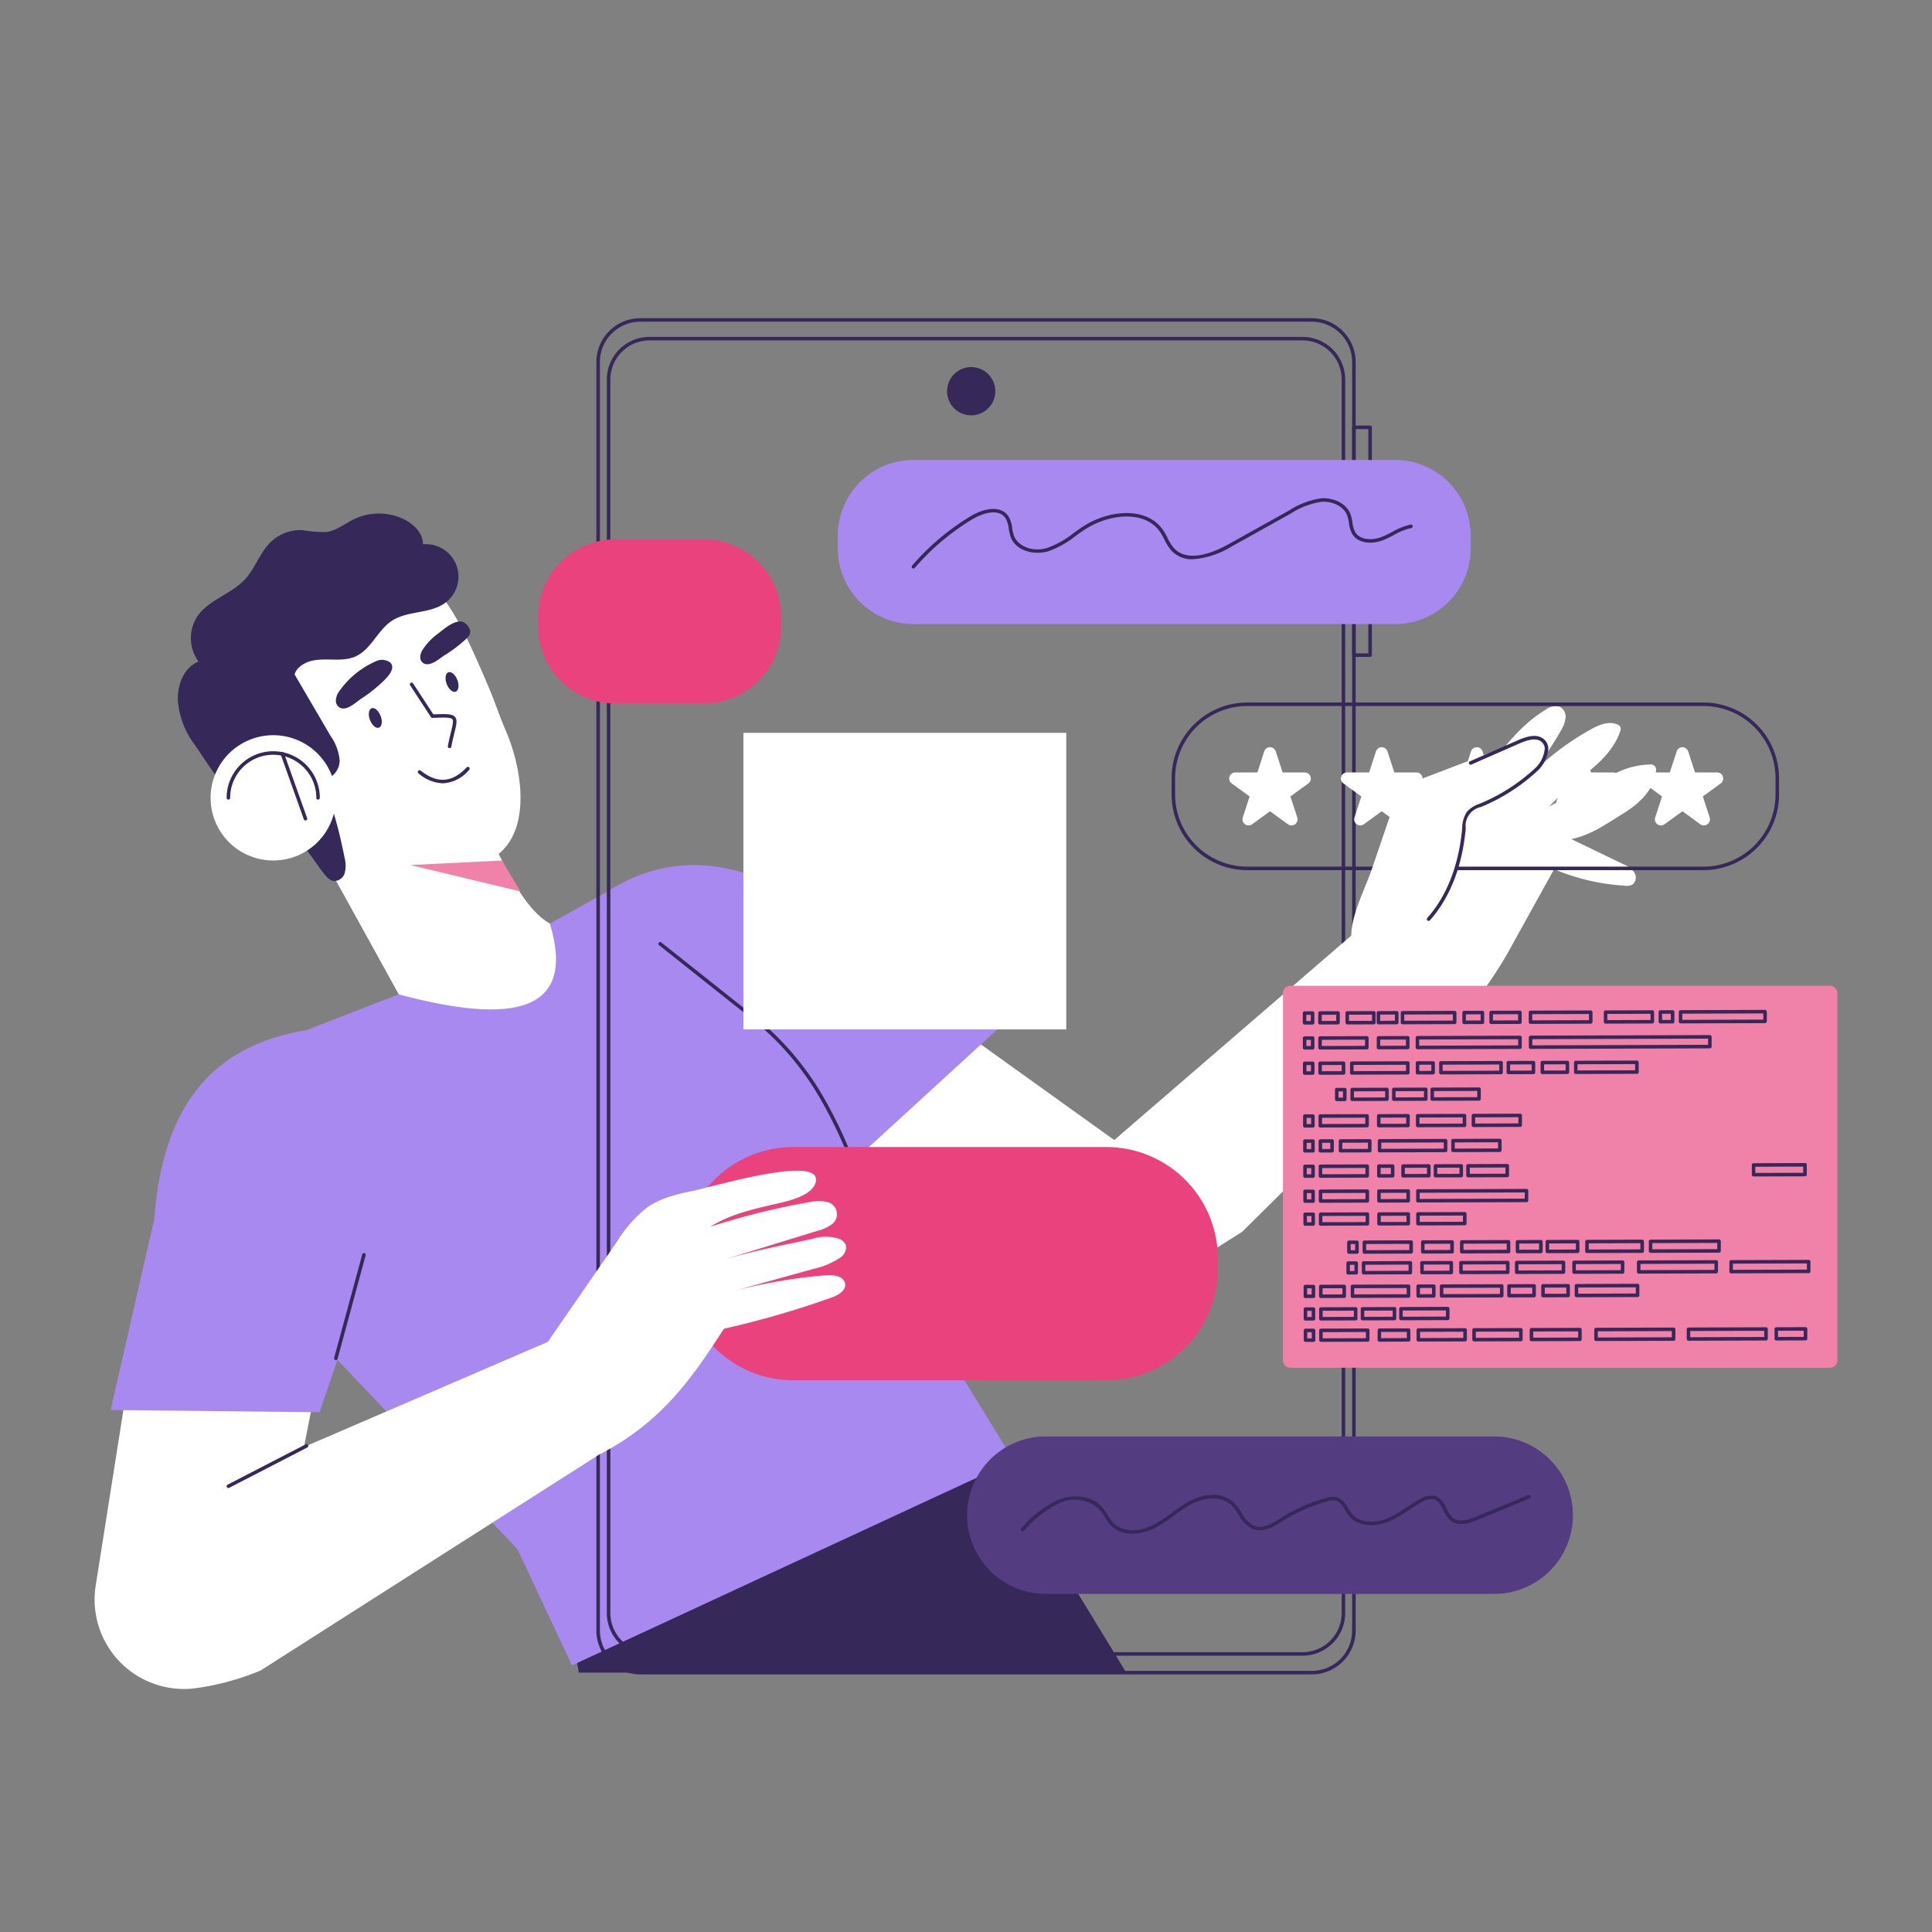 <?xml version="1.0"?>
<svg xmlns="http://www.w3.org/2000/svg" xmlns:xlink="http://www.w3.org/1999/xlink" width="305" height="305" viewBox="0 0 305 305">
  <rect x="0" y="0" width="305" height="305" fill="#808080" stroke="none"/>
  <defs>
    <clipPath id="clip-path">
      <rect id="Rectangle_7461" data-name="Rectangle 7461" width="275.123" height="216.416" fill="none"/>
    </clipPath>
    <clipPath id="clip-img-digitalisation">
      <rect width="305" height="305"/>
    </clipPath>
  </defs>
  <g id="img-digitalisation" clip-path="url(#clip-img-digitalisation)">
    <g id="Groupe_683" data-name="Groupe 683" transform="translate(14.938 50.234)">
      <g id="Groupe_682" data-name="Groupe 682" transform="translate(0 -0.004)" clip-path="url(#clip-path)">
        <path id="Trac&#xE9;_9716" data-name="Trac&#xE9; 9716" d="M925.377,860.014l.938.557,45.648,32.737-13.2,8.328a16.031,16.031,0,0,1-17.408-.192l-33.439-22.151Z" transform="translate(-790.803 -749.077)" fill="#fff"/>
        <path id="Trac&#xE9;_9717" data-name="Trac&#xE9; 9717" d="M627.959,673.421c13.49-8.655,27.643-3.1,42.148,9.985l20.816,10.461-26.85,24.6Z" transform="translate(-546.956 -582.924)" fill="#a789ef"/>
        <path id="Trac&#xE9;_9718" data-name="Trac&#xE9; 9718" d="M1541.82,167.949h-2.561a.278.278,0,0,1-.278-.278V131.713a.278.278,0,0,1,.278-.278h2.561a.278.278,0,0,1,.278.278v35.959a.278.278,0,0,1-.278.278m-2.283-.556h2.005v-35.4h-2.005Z" transform="translate(-1340.461 -114.48)" fill="#362859"/>
        <path id="Trac&#xE9;_9719" data-name="Trac&#xE9; 9719" d="M584.734,1424l1.015,5.7h86.416L651.6,1395.947Z" transform="translate(-509.306 -1215.877)" fill="#362859"/>
        <path id="Trac&#xE9;_9720" data-name="Trac&#xE9; 9720" d="M4.964,1315.543.176,1345.9a14.114,14.114,0,0,0,15.349,16.28,41.063,41.063,0,0,0,10.656-2.836l8.484-43.547Z" transform="translate(0 -1145.845)" fill="#fff"/>
        <path id="Trac&#xE9;_9721" data-name="Trac&#xE9; 9721" d="M1555.643,523.274a30.344,30.344,0,0,0,4.495-5.323,61.076,61.076,0,0,0,3.72-6.133l6.348-11.454a33.433,33.433,0,0,0,11.067,2.6,2.044,2.044,0,0,0,1.322-.178,1.446,1.446,0,0,0,.215-1.967,4.2,4.2,0,0,0-1.764-1.275l-8.126-3.927c3.151-.659,5.494-2.379,8.235-4.067,2.471-1.522,4.875-3.75,5.113-6.642a.82.82,0,0,0-.905-1.068,12.607,12.607,0,0,0-5.771,1.552q-5.168,2.366-10.164,5.087a47.406,47.406,0,0,1,5.846-5.246c2.269-1.76,4.421-3.876,5.349-6.594a.994.994,0,0,0,.051-.7.874.874,0,0,0-.485-.413c-1.368-.6-2.937.07-4.242.8a42.39,42.39,0,0,0-10.339,8.077,44.754,44.754,0,0,0,5.721-8.011,4.818,4.818,0,0,0,.683-1.92,1.77,1.77,0,0,0-.871-1.727,2.486,2.486,0,0,0-2.243.431c-3.995,2.379-6.857,6.226-9.611,9.972l-21.07,25.086Z" transform="translate(-1339.797 -413.381)" fill="#fff"/>
        <path id="Trac&#xE9;_9722" data-name="Trac&#xE9; 9722" d="M273.878,717.8l-14.561,5.646.723,47.7,32.565,34.233,8.62,18.358,69.73-32.319-21.832-35.659c-3.716-12.95-5.64-17.628-13.257-29.472l-29-24.732-9.13,5.077Z" transform="translate(-225.867 -611.06)" fill="#a789ef"/>
        <path id="Trac&#xE9;_9723" data-name="Trac&#xE9; 9723" d="M724.155,809.981a.278.278,0,0,1-.267-.2c-2.7-9.419-4.439-14.438-8.191-21.138a44.55,44.55,0,0,0-11.231-13.165L690,763.983a.278.278,0,0,1,.346-.435l14.47,11.493a45.111,45.111,0,0,1,11.37,13.328c3.78,6.748,5.525,11.793,8.241,21.256a.278.278,0,0,1-.267.355" transform="translate(-600.898 -665.002)" fill="#362859"/>
        <path id="Trac&#xE9;_9724" data-name="Trac&#xE9; 9724" d="M50.536,871.276c-13.452,2.207-22.616,10.363-24.021,29.757l-6.9,30.219,32.984.355,5.458-16.018Z" transform="translate(-17.086 -758.886)" fill="#a789ef"/>
        <path id="Trac&#xE9;_9725" data-name="Trac&#xE9; 9725" d="M180.342,338.319a19.428,19.428,0,0,1-6.518.477,64.25,64.25,0,0,1-22.6-6.541,25.275,25.275,0,0,1-10.9-10.155c-4.374-7.917-2.565-17.776,3.322-24.591a24.684,24.684,0,0,1,20.645-8.1c7.933.763,12.183,7.873,15.217,14.445q1.593,3.448,3.053,6.956c.862,2.07,1.546,4.185,2.448,6.256,2.953,6.783,4.66,18.822-4.672,21.248" transform="translate(-120.117 -251.987)" fill="#fff"/>
        <path id="Trac&#xE9;_9726" data-name="Trac&#xE9; 9726" d="M258.062,620.765l14.723,26.668c18.28,4.919,28.053,2.719,23.862-11.169-3.4-1.883-6.327-7.153-9.138-13.2Z" transform="translate(-224.773 -540.689)" fill="#fff"/>
        <path id="Trac&#xE9;_9727" data-name="Trac&#xE9; 9727" d="M727.016,214.1H620.983a6.924,6.924,0,0,1-6.916-6.916V6.912A6.924,6.924,0,0,1,620.983,0H727.016a6.924,6.924,0,0,1,6.916,6.916V207.182a6.924,6.924,0,0,1-6.916,6.916M620.983.552a6.368,6.368,0,0,0-6.36,6.36V207.182a6.368,6.368,0,0,0,6.36,6.36H727.016a6.368,6.368,0,0,0,6.36-6.36V6.912a6.368,6.368,0,0,0-6.36-6.36Z" transform="translate(-534.856 0.004)" fill="#362859"/>
        <path id="Trac&#xE9;_9728" data-name="Trac&#xE9; 9728" d="M736.689,231.086h-103.1a6.74,6.74,0,0,1-6.732-6.732V29.622a6.74,6.74,0,0,1,6.732-6.732h103.1a6.74,6.74,0,0,1,6.732,6.732V224.354a6.74,6.74,0,0,1-6.732,6.732m-103.1-207.64a6.184,6.184,0,0,0-6.177,6.177V224.354a6.184,6.184,0,0,0,6.177,6.177h103.1a6.184,6.184,0,0,0,6.177-6.177V29.622a6.184,6.184,0,0,0-6.177-6.177Z" transform="translate(-545.996 -19.937)" fill="#362859"/>
        <path id="Trac&#xE9;_9729" data-name="Trac&#xE9; 9729" d="M1050.872,63.67a3.808,3.808,0,1,1-3.808-3.808,3.808,3.808,0,0,1,3.808,3.808" transform="translate(-908.683 -52.14)" fill="#362859"/>
        <path id="Trac&#xE9;_9730" data-name="Trac&#xE9; 9730" d="M202.961,1299.733l53.312-34-6.24-18.63-46.5,20.05Z" transform="translate(-176.78 -1086.234)" fill="#fff"/>
        <path id="Trac&#xE9;_9731" data-name="Trac&#xE9; 9731" d="M1231,786.2l40.2-34.679,16.851,12.952-34.686,34.338Z" transform="translate(-1072.211 -654.577)" fill="#fff"/>
        <path id="Trac&#xE9;_9732" data-name="Trac&#xE9; 9732" d="M391.96,456.172a.278.278,0,0,1-.273-.33c.172-.9.353-1.651.5-2.251.254-1.043.422-1.731.217-1.98-.26-.316-1.361-.29-3.141-.208a.278.278,0,0,1-.245-.126l-3.3-5.048a.278.278,0,0,1,.465-.3l3.213,4.916c2.014-.091,3.012-.1,3.437.417.381.463.208,1.174-.106,2.465-.145.594-.325,1.332-.494,2.223a.278.278,0,0,1-.273.226" transform="translate(-335.922 -388.294)" fill="#362859"/>
        <path id="Trac&#xE9;_9733" data-name="Trac&#xE9; 9733" d="M399.454,551.832a6.211,6.211,0,0,1-3.838-1.573.278.278,0,0,1,.347-.434c2.6,2.081,4.972,1.923,7.24-.481a.278.278,0,1,1,.4.381,5.748,5.748,0,0,1-4.152,2.107" transform="translate(-344.493 -478.405)" fill="#362859"/>
        <path id="Trac&#xE9;_9734" data-name="Trac&#xE9; 9734" d="M337.431,478.378c.322.845.208,1.674-.256,1.851s-1.1-.365-1.424-1.21-.208-1.674.256-1.851,1.1.365,1.424,1.21" transform="translate(-292.281 -415.586)" fill="#362859"/>
        <path id="Trac&#xE9;_9735" data-name="Trac&#xE9; 9735" d="M431.34,434.365c.323.845.208,1.674-.256,1.851s-1.1-.365-1.424-1.21-.208-1.674.256-1.851,1.1.365,1.424,1.21" transform="translate(-374.077 -377.251)" fill="#362859"/>
        <path id="Trac&#xE9;_9736" data-name="Trac&#xE9; 9736" d="M302.806,421.534c.654-.657,1.908-1.918,1.063-2.868a2.2,2.2,0,0,0-2.243-.241,13.834,13.834,0,0,0-6.013,5.018,2.622,2.622,0,0,0-.356,1.206,1.267,1.267,0,0,0,.547,1.085c1.11.676,2.595-.8,3.441-1.369a23.222,23.222,0,0,0,3.562-2.831" transform="translate(-257.171 -364.287)" fill="#362859"/>
        <path id="Trac&#xE9;_9737" data-name="Trac&#xE9; 9737" d="M405.66,373.985c.435-.413.831-.841.678-1.461a2.051,2.051,0,0,0-1.142-1.292c-1.238-.4-2.933,1.1-3.788,1.766a9.537,9.537,0,0,0-2.585,2.705,2.266,2.266,0,0,0-.339,1.085,1.122,1.122,0,0,0,.52.976c1.055.608,2.467-.722,3.271-1.232a21.917,21.917,0,0,0,3.386-2.547" transform="translate(-347.081 -323.287)" fill="#362859"/>
        <path id="Trac&#xE9;_9738" data-name="Trac&#xE9; 9738" d="M124.947,280.9c1.384.051,2.427-1.43,2.434-2.815a7.837,7.837,0,0,0-1.414-3.85l-5.69-9.723c.165-.95,1.332-1.736,2.246-2.041,2.361-.786,5.094.2,7.365-.822,2.465-1.1,3.48-4.141,5.738-5.623,2.495-1.637,6.01-1.068,8.415-2.834a5.13,5.13,0,0,0-3.5-9.243c-.009-1.716-1.4-3.138-2.933-3.911a9.105,9.105,0,0,0-7.912-.08c-1.482.711-2.818,1.845-4.448,2.058a22.105,22.105,0,0,1-3.795-.308,6.783,6.783,0,0,0-4.947,1.875c-1.725,1.667-2.45,4.142-4.078,5.9-2.162,2.341-5.7,3.2-7.5,5.824a6.281,6.281,0,0,0,.165,7.15c-2.34,1.006-3.314,3.575-3.256,6.122a13.257,13.257,0,0,0,2.682,7.04c2.909,4.22,5.121,8.219,9.683,10.875,2.556,1.488,5.281,2.818,7.3,4.975,1.363,1.453,2.346,3.219,3.633,4.739a2.352,2.352,0,0,0,1.2.882,1.731,1.731,0,0,0,1.847-1.258,4.829,4.829,0,0,0-.033-2.422,73.93,73.93,0,0,0-3.535-12.448" transform="translate(-88.697 -208.251)" fill="#362859"/>
        <path id="Trac&#xE9;_9739" data-name="Trac&#xE9; 9739" d="M997.486,199.4H921.461a11.942,11.942,0,0,1-11.942-11.942v-2.029a11.942,11.942,0,0,1,11.942-11.942h76.025a11.942,11.942,0,0,1,11.942,11.942v2.029A11.942,11.942,0,0,1,997.486,199.4" transform="translate(-792.196 -151.106)" fill="#a789ef"/>
        <path id="Trac&#xE9;_9740" data-name="Trac&#xE9; 9740" d="M568.9,296.638H554.961a12.208,12.208,0,0,1-12.208-12.208v-1.5a12.208,12.208,0,0,1,12.208-12.208H568.9a12.208,12.208,0,0,1,12.208,12.208v1.5A12.208,12.208,0,0,1,568.9,296.638" transform="translate(-472.741 -235.803)" fill="#e9427d"/>
        <rect id="Rectangle_7460" data-name="Rectangle 7460" width="50.967" height="46.818" transform="translate(102.421 65.463)" fill="#fff"/>
        <path id="Trac&#xE9;_9741" data-name="Trac&#xE9; 9741" d="M785.572,1051.2h-49.4a17.619,17.619,0,0,1-17.619-17.619V1032a17.619,17.619,0,0,1,17.619-17.619h49.4A17.619,17.619,0,0,1,803.19,1032v1.58a17.619,17.619,0,0,1-17.619,17.619" transform="translate(-625.863 -883.529)" fill="#e9427d"/>
        <path id="Trac&#xE9;_9742" data-name="Trac&#xE9; 9742" d="M940.89,580.124a7.013,7.013,0,1,1-7.013-7.013,7.013,7.013,0,0,1,7.013,7.013" transform="translate(-807.303 -499.182)" fill="#fff"/>
        <path id="Trac&#xE9;_9743" data-name="Trac&#xE9; 9743" d="M903.187,710.371a13.633,13.633,0,0,0-27.135,0Z" transform="translate(-763.046 -608.027)" fill="#fff"/>
        <path id="Trac&#xE9;_9744" data-name="Trac&#xE9; 9744" d="M1402.011,496.814H1330a11.957,11.957,0,0,1-11.943-11.943v-2.581A11.957,11.957,0,0,1,1330,470.346h72.009a11.957,11.957,0,0,1,11.944,11.943v2.581a11.957,11.957,0,0,1-11.944,11.943M1330,470.9a11.4,11.4,0,0,0-11.388,11.388v2.581A11.4,11.4,0,0,0,1330,496.258h72.009a11.4,11.4,0,0,0,11.388-11.388v-2.581a11.4,11.4,0,0,0-11.388-11.388Z" transform="translate(-1148.037 -409.674)" fill="#362859"/>
        <path id="Trac&#xE9;_9745" data-name="Trac&#xE9; 9745" d="M1395.879,525.725l1.079,3.322h3.493a.958.958,0,0,1,.563,1.733l-2.826,2.053,1.08,3.322a.958.958,0,0,1-1.475,1.071l-2.826-2.053-2.826,2.053a.958.958,0,0,1-1.474-1.071l1.079-3.322-2.826-2.053a.958.958,0,0,1,.563-1.733h3.493l1.079-3.322a.958.958,0,0,1,1.823,0" transform="translate(-1209.412 -457.332)" fill="#fff"/>
        <path id="Trac&#xE9;_9746" data-name="Trac&#xE9; 9746" d="M1532.609,525.725l1.079,3.322h3.493a.958.958,0,0,1,.563,1.733l-2.826,2.053,1.08,3.322a.958.958,0,0,1-1.475,1.071l-2.826-2.053-2.826,2.053a.958.958,0,0,1-1.474-1.071l1.079-3.322-2.826-2.053a.958.958,0,0,1,.563-1.733h3.493l1.079-3.322a.958.958,0,0,1,1.823,0" transform="translate(-1328.505 -457.332)" fill="#fff"/>
        <path id="Trac&#xE9;_9747" data-name="Trac&#xE9; 9747" d="M1648.943,525.725l1.079,3.322h3.493a.958.958,0,0,1,.563,1.733l-2.826,2.053,1.08,3.322a.958.958,0,0,1-1.475,1.071l-2.826-2.053-2.826,2.053a.958.958,0,0,1-1.474-1.071l1.079-3.322-2.826-2.053a.958.958,0,0,1,.563-1.733h3.493l1.079-3.322a.958.958,0,0,1,1.823,0" transform="translate(-1429.833 -457.332)" fill="#fff"/>
        <path id="Trac&#xE9;_9748" data-name="Trac&#xE9; 9748" d="M1773.414,525.725l1.079,3.322h3.493a.958.958,0,0,1,.563,1.733l-2.826,2.053,1.079,3.322a.958.958,0,0,1-1.474,1.071l-2.826-2.053-2.826,2.053a.958.958,0,0,1-1.475-1.071l1.08-3.322-2.826-2.053a.958.958,0,0,1,.563-1.733h3.493l1.079-3.322a.958.958,0,0,1,1.823,0" transform="translate(-1538.247 -457.332)" fill="#fff"/>
        <path id="Trac&#xE9;_9749" data-name="Trac&#xE9; 9749" d="M1900.607,525.725l1.079,3.322h3.493a.958.958,0,0,1,.563,1.733l-2.826,2.053,1.079,3.322a.958.958,0,0,1-1.474,1.071l-2.826-2.053-2.826,2.053a.958.958,0,0,1-1.474-1.071l1.079-3.322-2.826-2.053a.958.958,0,0,1,.563-1.733h3.493l1.079-3.322a.958.958,0,0,1,1.823,0" transform="translate(-1649.033 -457.332)" fill="#fff"/>
        <path id="Trac&#xE9;_9750" data-name="Trac&#xE9; 9750" d="M161.7,520.248a9.89,9.89,0,1,1-9.89-9.89,9.89,9.89,0,0,1,9.89,9.89" transform="translate(-123.61 -444.524)" fill="#fff"/>
        <path id="Trac&#xE9;_9751" data-name="Trac&#xE9; 9751" d="M175.993,537.634a.278.278,0,0,1-.278-.278,6.8,6.8,0,1,0-13.6,0,.278.278,0,0,1-.556,0,7.356,7.356,0,1,1,14.712,0,.278.278,0,0,1-.278.278" transform="translate(-140.719 -461.633)" fill="#362859"/>
        <path id="Trac&#xE9;_9752" data-name="Trac&#xE9; 9752" d="M1544.982,523.228a3.53,3.53,0,0,1,2.74-2.777l17.1-6.539c1.081-.413,2.393-.8,3.315-.1,1.509,1.143.274,3.544-1.125,4.819a29.575,29.575,0,0,1-8.538,5.435,4.7,4.7,0,0,0-2,1.227,4.632,4.632,0,0,0-.7,2.509c-.47,5.173-2.122,10.387-5.575,14.267-2.193,2.465-12.791,9.273-12.168,1.972.281-3.286,2.216-6.925,3.275-10.036Z" transform="translate(-1339.618 -447.196)" fill="#fff"/>
        <path id="Trac&#xE9;_9753" data-name="Trac&#xE9; 9753" d="M1630.672,540.471a.278.278,0,0,1-.207-.462c3.888-4.369,5.14-10.083,5.506-14.107l.007-.077a4.74,4.74,0,0,1,.746-2.579,4.641,4.641,0,0,1,2-1.266l.11-.046a29.148,29.148,0,0,0,8.458-5.384,4.9,4.9,0,0,0,1.723-3.275,1.422,1.422,0,0,0-.578-1.118c-.792-.6-1.982-.269-3.042.136l-7.969,3.493a.278.278,0,1,1-.223-.509l7.975-3.5.013-.005c1.2-.461,2.572-.828,3.582-.063a1.98,1.98,0,0,1,.8,1.536,5.384,5.384,0,0,1-1.9,3.71,29.7,29.7,0,0,1-8.619,5.486l-.11.046a3.048,3.048,0,0,0-2.407,3.382l-.007.077c-.373,4.107-1.655,9.944-5.644,14.426a.276.276,0,0,1-.208.093" transform="translate(-1420.083 -445.321)" fill="#362859"/>
        <path id="Trac&#xE9;_9754" data-name="Trac&#xE9; 9754" d="M540.6,1073.011l12.739-18.453a20.183,20.183,0,0,1,4.851-5.465c2.179-1.494,4.841-2.068,7.427-2.61,2.731-.573,19.224-5.461,19.13-1.715-.065,2.579-4.838,3.489-6.559,3.887-3.5.809-7.054,1.629-10.134,3.559a116.315,116.315,0,0,1,15.646-3.886,6.322,6.322,0,0,1,2.6-.068,1.982,1.982,0,0,1,.774,3.682,6.573,6.573,0,0,1-2.072.91l-14.544,4.47c4.686-1.343,8.954-2.174,13.72-3.2a6.935,6.935,0,0,1,4.237,0,1.781,1.781,0,0,1,1.078,1.1,2.032,2.032,0,0,1-1.031,1.942,12.74,12.74,0,0,1-4.2,1.726l-12.053,3.343a86.412,86.412,0,0,1,14.244-2.375c1.168-.078,2.71.177,2.891,1.334.172,1.1-1.09,1.828-2.141,2.2a146.914,146.914,0,0,1-17,4.923c-5.628,8.854-10.514,15.157-19.845,19.951Z" transform="translate(-470.867 -908.778)" fill="#fff"/>
        <path id="Trac&#xE9;_9755" data-name="Trac&#xE9; 9755" d="M1000.2,231.45a.278.278,0,0,1-.21-.459,38.447,38.447,0,0,1,9.2-7.777c2.106-1.276,4.77-1.788,5.973-.055a4.542,4.542,0,0,1,.625,1.916,6.214,6.214,0,0,0,.3,1.258c.584,1.48,2.758,2.614,5.251,1.864a14.6,14.6,0,0,0,4.138-2.338c.448-.321.911-.654,1.378-.962,4.133-2.734,10.195-3.308,12.782.532a11.52,11.52,0,0,1,.672,1.19,7.1,7.1,0,0,0,1.016,1.615c1.16,1.262,3.62,2.166,8.752-.693l9.42-5.249a12.754,12.754,0,0,1,5.046-1.922c1.786-.142,3.96.678,4.657,2.519a6.571,6.571,0,0,1,.3,1.287,4.275,4.275,0,0,0,.441,1.527c.752,1.262,2.65,1.349,4.135.783a16.46,16.46,0,0,0,1.711-.811,10.478,10.478,0,0,1,2.884-1.156.278.278,0,1,1,.1.546,9.919,9.919,0,0,0-2.729,1.1,16.858,16.858,0,0,1-1.77.837c-1.7.649-3.9.508-4.81-1.017a4.746,4.746,0,0,1-.512-1.723,6.065,6.065,0,0,0-.271-1.179c-.6-1.585-2.513-2.287-4.094-2.162a12.336,12.336,0,0,0-4.819,1.853l-9.421,5.249a13.435,13.435,0,0,1-6.062,1.964,4.374,4.374,0,0,1-3.369-1.381,7.626,7.626,0,0,1-1.1-1.737,11.124,11.124,0,0,0-.638-1.133c-2.4-3.558-8.1-2.967-12.015-.379-.458.3-.917.632-1.36.95a15.009,15.009,0,0,1-4.3,2.419c-2.177.654-5.062,0-5.928-2.193a6.707,6.707,0,0,1-.33-1.371,4.075,4.075,0,0,0-.533-1.691c-1.14-1.641-3.823-.638-5.229.213a37.891,37.891,0,0,0-9.068,7.664.277.277,0,0,1-.21.1" transform="translate(-870.934 -191.931)" fill="#362859"/>
        <path id="Trac&#xE9;_9756" data-name="Trac&#xE9; 9756" d="M1150.964,1393.441h-70.788a12.428,12.428,0,0,1-12.428-12.428h0a12.428,12.428,0,0,1,12.428-12.428h70.788a12.428,12.428,0,0,1,12.428,12.428h0a12.428,12.428,0,0,1-12.428,12.428" transform="translate(-930.015 -1192.045)" fill="#533c80"/>
        <path id="Trac&#xE9;_9757" data-name="Trac&#xE9; 9757" d="M1151.122,1446.226a4.611,4.611,0,0,1-3.361-1.276,7.7,7.7,0,0,1-1.022-1.393,8.533,8.533,0,0,0-.789-1.128,5.666,5.666,0,0,0-6.386-1.02,17.551,17.551,0,0,0-5.577,4.357.278.278,0,1,1-.4-.387,17.97,17.97,0,0,1,5.766-4.485c2.127-.866,5.229-.87,7.013,1.169a9.072,9.072,0,0,1,.842,1.2,7.168,7.168,0,0,0,.945,1.3c1.129,1.137,3.481,1.674,6.192.309a21.859,21.859,0,0,0,2.97-1.928,23.611,23.611,0,0,1,2.864-1.881,8.167,8.167,0,0,1,3.521-.96,4.706,4.706,0,0,1,3.342,1.126,8.4,8.4,0,0,1,1.333,1.708,4.579,4.579,0,0,0,2.01,2.049c1.377.512,2.882-.428,4.21-1.258l.1-.063a26.517,26.517,0,0,1,7.032-3.08,3.13,3.13,0,0,1,1.689-.118,3.248,3.248,0,0,1,1.741,1.708,7.687,7.687,0,0,0,.575.861c1.264,1.554,3.715,1.525,5.456.842a18.009,18.009,0,0,0,3.226-1.819c.688-.453,1.4-.921,2.141-1.318a3.168,3.168,0,0,1,2.453-.445,3.3,3.3,0,0,1,1.681,1.92,4.116,4.116,0,0,0,1.055,1.528c.984.74,2.427.3,3.709-.233l8.169-3.378a.278.278,0,1,1,.212.513l-8.169,3.378c-1.427.59-3.048,1.071-4.255.163a4.58,4.58,0,0,1-1.218-1.724c-.361-.725-.7-1.41-1.367-1.642a2.687,2.687,0,0,0-2.007.41c-.719.386-1.42.847-2.1,1.293a18.43,18.43,0,0,1-3.328,1.872c-1.924.755-4.65.762-6.09-1.008a8.124,8.124,0,0,1-.619-.924c-.4-.658-.776-1.28-1.417-1.461a2.676,2.676,0,0,0-1.391.119,25.965,25.965,0,0,0-6.885,3.015l-.1.063c-1.437.9-3.065,1.915-4.7,1.307a5.052,5.052,0,0,1-2.283-2.267,8.007,8.007,0,0,0-1.239-1.6c-1.627-1.469-4.3-1.1-6.233-.087a23.228,23.228,0,0,0-2.8,1.839,22.287,22.287,0,0,1-3.048,1.976,7.926,7.926,0,0,1-3.475.862" transform="translate(-987.293 -1254.332)" fill="#362859"/>
        <path id="Trac&#xE9;_9758" data-name="Trac&#xE9; 9758" d="M400.887,663.7l-14.451.717,17.389,4.167Z" transform="translate(-336.588 -578.082)" fill="#f081a8"/>
        <path id="Trac&#xE9;_9759" data-name="Trac&#xE9; 9759" d="M231.573,541.932a.278.278,0,0,1-.262-.185l-3.645-10.225a.278.278,0,1,1,.523-.186l3.645,10.225a.278.278,0,0,1-.262.371" transform="translate(-198.284 -462.635)" fill="#362859"/>
        <path id="Trac&#xE9;_9760" data-name="Trac&#xE9; 9760" d="M293.379,1161.147a.278.278,0,0,1-.268-.351l4.427-16.318a.278.278,0,1,1,.536.145l-4.427,16.318a.278.278,0,0,1-.268.205" transform="translate(-255.292 -996.668)" fill="#362859"/>
        <path id="Trac&#xE9;_9761" data-name="Trac&#xE9; 9761" d="M161.836,1384.919a.278.278,0,0,1-.128-.525l12.332-6.368a.278.278,0,1,1,.255.494l-12.332,6.368a.276.276,0,0,1-.127.031" transform="translate(-140.718 -1200.241)" fill="#362859"/>
        <path id="Trac&#xE9;_9762" data-name="Trac&#xE9; 9762" d="M1540.711,877.328h-85.184a1.167,1.167,0,0,1-1.167-1.167V818.19a1.167,1.167,0,0,1,1.167-1.167h85.184a1.167,1.167,0,0,1,1.167,1.167v57.97a1.167,1.167,0,0,1-1.167,1.167" transform="translate(-1266.755 -711.631)" fill="#f081a8"/>
        <path id="Trac&#xE9;_9763" data-name="Trac&#xE9; 9763" d="M1478.843,850.355a.278.278,0,0,1-.278-.277l0-1.533a.278.278,0,0,1,.277-.279l1.268,0a.275.275,0,0,1,.2.081.278.278,0,0,1,.082.2l0,1.533a.278.278,0,0,1-.277.279l-1.268,0Zm.274-1.534,0,.978.713,0,0-.978Z" transform="translate(-1287.834 -738.841)" fill="#362859"/>
        <path id="Trac&#xE9;_9764" data-name="Trac&#xE9; 9764" d="M1497.744,850.264a.278.278,0,0,1-.278-.277l0-1.533a.278.278,0,0,1,.277-.279l2.847-.009a.278.278,0,0,1,.279.277l0,1.533a.278.278,0,0,1-.277.279l-2.846.009Zm.274-1.534,0,.978,2.291-.007,0-.978Z" transform="translate(-1304.298 -738.758)" fill="#362859"/>
        <path id="Trac&#xE9;_9765" data-name="Trac&#xE9; 9765" d="M1531.116,850.135a.278.278,0,0,1-.278-.277l0-1.533a.278.278,0,0,1,.277-.279l4.192-.013a.267.267,0,0,1,.2.081.277.277,0,0,1,.082.2l0,1.533a.278.278,0,0,1-.277.279l-4.192.013Zm.274-1.534,0,.978,3.636-.011,0-.978Z" transform="translate(-1333.365 -738.641)" fill="#362859"/>
        <path id="Trac&#xE9;_9766" data-name="Trac&#xE9; 9766" d="M1707.226,849.592a.278.278,0,0,1-.278-.277l0-1.533a.278.278,0,0,1,.277-.279l4.534-.014a.265.265,0,0,1,.2.081.278.278,0,0,1,.082.2l0,1.533a.278.278,0,0,1-.277.279l-4.534.014Zm.274-1.534,0,.978,3.979-.012,0-.978Z" transform="translate(-1486.758 -738.167)" fill="#362859"/>
        <path id="Trac&#xE9;_9767" data-name="Trac&#xE9; 9767" d="M1598.771,849.846a.278.278,0,0,1-.278-.277l0-1.533a.278.278,0,0,1,.277-.279l8.225-.025a.283.283,0,0,1,.2.081.277.277,0,0,1,.082.2l0,1.533a.278.278,0,0,1-.277.279l-8.225.025Zm.274-1.534,0,.978,7.669-.023,0-.978Z" transform="translate(-1392.292 -738.379)" fill="#362859"/>
        <path id="Trac&#xE9;_9768" data-name="Trac&#xE9; 9768" d="M1569.255,850.047a.278.278,0,0,1-.278-.277l0-1.533a.278.278,0,0,1,.277-.279l2.885-.009a.283.283,0,0,1,.2.081.278.278,0,0,1,.082.2l0,1.533a.278.278,0,0,1-.277.279l-2.885.009Zm.274-1.534,0,.978,2.329-.007,0-.978Z" transform="translate(-1366.584 -738.568)" fill="#362859"/>
        <path id="Trac&#xE9;_9769" data-name="Trac&#xE9; 9769" d="M1674.153,849.727a.278.278,0,0,1-.278-.277l0-1.533a.278.278,0,0,1,.277-.279l2.885-.009a.286.286,0,0,1,.2.081.277.277,0,0,1,.082.2l0,1.533a.278.278,0,0,1-.277.279l-2.885.009Zm.274-1.534,0,.978,2.329-.007,0-.978Z" transform="translate(-1457.951 -738.289)" fill="#362859"/>
        <path id="Trac&#xE9;_9770" data-name="Trac&#xE9; 9770" d="M1914.307,849.014a.278.278,0,0,1-.278-.277l0-1.533a.278.278,0,0,1,.277-.279l1.935-.006a.278.278,0,0,1,.278.277l0,1.533a.278.278,0,0,1-.277.279l-1.935.006Zm.274-1.534,0,.978,1.379,0,0-.978Z" transform="translate(-1667.127 -737.671)" fill="#362859"/>
        <path id="Trac&#xE9;_9771" data-name="Trac&#xE9; 9771" d="M1939.038,848.7a.278.278,0,0,1-.278-.277l0-1.533a.278.278,0,0,1,.277-.279l13.337-.041h0a.278.278,0,0,1,.278.277l0,1.533a.278.278,0,0,1-.277.279l-13.337.041Zm.274-1.534,0,.978,12.781-.039,0-.978Z" transform="translate(-1688.667 -737.371)" fill="#362859"/>
        <path id="Trac&#xE9;_9772" data-name="Trac&#xE9; 9772" d="M1847.267,849.106a.278.278,0,0,1-.278-.277l0-1.533a.278.278,0,0,1,.277-.279l7.38-.023h0a.278.278,0,0,1,.278.277l0,1.533a.278.278,0,0,1-.277.279l-7.379.022Zm.274-1.534,0,.978,6.824-.021,0-.978Z" transform="translate(-1608.735 -737.737)" fill="#362859"/>
        <path id="Trac&#xE9;_9773" data-name="Trac&#xE9; 9773" d="M1755.366,849.343a.278.278,0,0,1-.278-.277l0-1.533a.278.278,0,0,1,.277-.279l9.51-.029h0a.278.278,0,0,1,.278.277l0,1.533a.277.277,0,0,1-.277.279l-9.51.029Zm.274-1.534,0,.978,8.955-.027,0-.978Z" transform="translate(-1528.688 -737.937)" fill="#362859"/>
        <path id="Trac&#xE9;_9774" data-name="Trac&#xE9; 9774" d="M1478.935,880.953a.278.278,0,0,1-.278-.277l0-1.533a.278.278,0,0,1,.277-.279l1.268,0h0a.278.278,0,0,1,.278.277l0,1.533a.278.278,0,0,1-.277.279l-1.269,0Zm.274-1.534,0,.978.713,0,0-.978Z" transform="translate(-1287.915 -765.492)" fill="#362859"/>
        <path id="Trac&#xE9;_9775" data-name="Trac&#xE9; 9775" d="M1497.838,880.769a.278.278,0,0,1-.278-.277l0-1.533a.278.278,0,0,1,.277-.279l7.382-.022a.281.281,0,0,1,.2.081.276.276,0,0,1,.082.2l0,1.533a.278.278,0,0,1-.277.279l-7.382.022Zm.274-1.534,0,.978,6.826-.021,0-.978Z" transform="translate(-1304.38 -765.316)" fill="#362859"/>
        <path id="Trac&#xE9;_9776" data-name="Trac&#xE9; 9776" d="M1617.021,880.225a.278.278,0,0,1-.278-.277l0-1.533a.278.278,0,0,1,.277-.279l16.182-.049a.291.291,0,0,1,.2.081.277.277,0,0,1,.082.2l0,1.533a.278.278,0,0,1-.277.279l-16.182.049Zm.274-1.534,0,.978,15.627-.048,0-.978Z" transform="translate(-1408.189 -764.818)" fill="#362859"/>
        <path id="Trac&#xE9;_9777" data-name="Trac&#xE9; 9777" d="M1569.349,880.608a.278.278,0,0,1-.278-.277l0-1.533a.278.278,0,0,1,.277-.279l4.614-.014a.278.278,0,0,1,.279.277l0,1.533a.278.278,0,0,1-.277.279l-4.614.014Zm.274-1.534,0,.978,4.059-.012,0-.978Z" transform="translate(-1366.666 -765.182)" fill="#362859"/>
        <path id="Trac&#xE9;_9778" data-name="Trac&#xE9; 9778" d="M1755.46,879.553a.278.278,0,0,1-.278-.277l0-1.533a.278.278,0,0,1,.277-.279l28.3-.086a.28.28,0,0,1,.2.081.276.276,0,0,1,.082.2l0,1.533a.278.278,0,0,1-.277.279l-28.3.086Zm.274-1.534,0,.978,27.749-.085,0-.978Z" transform="translate(-1528.77 -764.201)" fill="#362859"/>
        <path id="Trac&#xE9;_9779" data-name="Trac&#xE9; 9779" d="M1479.029,911.855a.278.278,0,0,1-.278-.277l0-1.533a.278.278,0,0,1,.277-.279l1.268,0h0a.278.278,0,0,1,.278.277l0,1.533a.278.278,0,0,1-.277.279l-1.268,0Zm.274-1.534,0,.978.713,0,0-.978Z" transform="translate(-1287.997 -792.407)" fill="#362859"/>
        <path id="Trac&#xE9;_9780" data-name="Trac&#xE9; 9780" d="M1497.932,911.746a.278.278,0,0,1-.278-.277l0-1.533a.277.277,0,0,1,.277-.279l3.691-.011a.274.274,0,0,1,.2.081.277.277,0,0,1,.082.2l0,1.533a.278.278,0,0,1-.277.279l-3.691.011Zm.274-1.534,0,.978,3.135-.01,0-.978Z" transform="translate(-1304.462 -792.306)" fill="#362859"/>
        <path id="Trac&#xE9;_9781" data-name="Trac&#xE9; 9781" d="M1645.728,911.177a.277.277,0,0,1-.278-.277l0-1.533a.278.278,0,0,1,.277-.279l9.495-.029a.284.284,0,0,1,.2.081.277.277,0,0,1,.082.2l0,1.533a.278.278,0,0,1-.277.279l-9.495.029Zm.274-1.534,0,.978,8.939-.027,0-.978Z" transform="translate(-1433.193 -791.795)" fill="#362859"/>
        <path id="Trac&#xE9;_9782" data-name="Trac&#xE9; 9782" d="M1617.115,911.41a.278.278,0,0,1-.278-.277l0-1.533a.278.278,0,0,1,.277-.279l2.462-.007h0a.278.278,0,0,1,.278.277l0,1.533a.278.278,0,0,1-.277.279l-2.462.008Zm.274-1.534,0,.978,1.906-.006,0-.978Z" transform="translate(-1408.271 -792.017)" fill="#362859"/>
        <path id="Trac&#xE9;_9783" data-name="Trac&#xE9; 9783" d="M1536.684,911.524a.277.277,0,0,1-.278-.277l0-1.533a.278.278,0,0,1,.277-.279l8.84-.027h0a.278.278,0,0,1,.278.277l0,1.533a.278.278,0,0,1-.277.279l-8.84.027Zm.274-1.534,0,.978,8.284-.025,0-.978Z" transform="translate(-1338.215 -792.099)" fill="#362859"/>
        <path id="Trac&#xE9;_9784" data-name="Trac&#xE9; 9784" d="M1810.805,910.672a.277.277,0,0,1-.278-.277l0-1.533a.278.278,0,0,1,.277-.279l9.647-.029a.29.29,0,0,1,.2.081.278.278,0,0,1,.082.2l0,1.533a.278.278,0,0,1-.277.279l-9.647.029Zm.274-1.534,0,.978,9.092-.028,0-.978Z" transform="translate(-1576.976 -791.355)" fill="#362859"/>
        <path id="Trac&#xE9;_9785" data-name="Trac&#xE9; 9785" d="M1728.271,911.04a.278.278,0,0,1-.278-.277l0-1.533a.278.278,0,0,1,.277-.279l3.959-.012a.281.281,0,0,1,.2.081.278.278,0,0,1,.082.2l0,1.533a.278.278,0,0,1-.277.279l-3.959.012Zm.274-1.534,0,.978,3.4-.01,0-.978Z" transform="translate(-1505.088 -791.691)" fill="#362859"/>
        <path id="Trac&#xE9;_9786" data-name="Trac&#xE9; 9786" d="M1769.867,910.913a.277.277,0,0,1-.278-.277l0-1.533a.278.278,0,0,1,.277-.279l3.959-.012h0a.277.277,0,0,1,.278.277l0,1.533a.278.278,0,0,1-.277.279l-3.959.012Zm.274-1.534,0,.978,3.4-.01,0-.978Z" transform="translate(-1541.319 -791.58)" fill="#362859"/>
        <path id="Trac&#xE9;_9787" data-name="Trac&#xE9; 9787" d="M1479.226,976.43a.278.278,0,0,1-.278-.277l0-1.533a.277.277,0,0,1,.277-.279l1.268,0h0a.277.277,0,0,1,.278.277l0,1.533a.278.278,0,0,1-.277.279l-1.268,0Zm.274-1.534,0,.978.713,0,0-.978Z" transform="translate(-1288.169 -848.653)" fill="#362859"/>
        <path id="Trac&#xE9;_9788" data-name="Trac&#xE9; 9788" d="M1498.129,976.246a.277.277,0,0,1-.278-.277l0-1.533a.278.278,0,0,1,.277-.279l7.382-.023a.278.278,0,0,1,.279.277l0,1.533a.278.278,0,0,1-.277.279l-7.382.022Zm.274-1.534,0,.978,6.826-.021,0-.978Z" transform="translate(-1304.633 -848.477)" fill="#362859"/>
        <path id="Trac&#xE9;_9789" data-name="Trac&#xE9; 9789" d="M1685.536,975.676a.278.278,0,0,1-.278-.277l0-1.533a.277.277,0,0,1,.277-.279l7.382-.022h0a.277.277,0,0,1,.278.277l0,1.533a.278.278,0,0,1-.277.279l-7.382.022Zm.274-1.534,0,.978,6.826-.021,0-.978Z" transform="translate(-1467.866 -847.98)" fill="#362859"/>
        <path id="Trac&#xE9;_9790" data-name="Trac&#xE9; 9790" d="M1617.312,975.883a.278.278,0,0,1-.278-.277l0-1.533a.278.278,0,0,1,.277-.279l7.382-.023a.287.287,0,0,1,.2.081.276.276,0,0,1,.082.2l0,1.533a.278.278,0,0,1-.277.279l-7.382.022Zm.274-1.534,0,.978,6.826-.021,0-.978Z" transform="translate(-1408.442 -848.16)" fill="#362859"/>
        <path id="Trac&#xE9;_9791" data-name="Trac&#xE9; 9791" d="M1569.638,976.086a.278.278,0,0,1-.278-.277l0-1.533a.277.277,0,0,1,.277-.279l4.615-.014h0a.278.278,0,0,1,.278.277l0,1.533a.278.278,0,0,1-.277.279l-4.615.014Zm.274-1.534,0,.978,4.059-.012,0-.978Z" transform="translate(-1366.918 -848.344)" fill="#362859"/>
        <path id="Trac&#xE9;_9792" data-name="Trac&#xE9; 9792" d="M1532.2,1156.269a.278.278,0,0,1-.278-.277l0-1.533a.278.278,0,0,1,.277-.279l1.268,0h0a.278.278,0,0,1,.278.277l0,1.533a.278.278,0,0,1-.277.279l-1.268,0Zm.274-1.534,0,.978.713,0,0-.978Z" transform="translate(-1334.306 -1005.293)" fill="#362859"/>
        <path id="Trac&#xE9;_9793" data-name="Trac&#xE9; 9793" d="M1551.1,1156.084a.278.278,0,0,1-.278-.277l0-1.533a.277.277,0,0,1,.277-.279l7.382-.023h0a.278.278,0,0,1,.278.277l0,1.533a.278.278,0,0,1-.277.279l-7.382.022Zm.274-1.534,0,.978,6.826-.021,0-.978Z" transform="translate(-1350.771 -1005.117)" fill="#362859"/>
        <path id="Trac&#xE9;_9794" data-name="Trac&#xE9; 9794" d="M1738.506,1155.513a.278.278,0,0,1-.278-.277l0-1.533a.277.277,0,0,1,.277-.279l7.382-.023h0a.278.278,0,0,1,.278.277l0,1.533a.278.278,0,0,1-.277.279l-7.382.022Zm.274-1.534,0,.978,6.826-.021,0-.978Z" transform="translate(-1514.003 -1004.619)" fill="#362859"/>
        <path id="Trac&#xE9;_9795" data-name="Trac&#xE9; 9795" d="M1670.282,1155.721a.277.277,0,0,1-.278-.277l0-1.533a.278.278,0,0,1,.277-.279l7.382-.023a.275.275,0,0,1,.279.277l0,1.533a.278.278,0,0,1-.277.279l-7.382.022Zm.274-1.534,0,.978,6.826-.021,0-.978Z" transform="translate(-1454.579 -1004.8)" fill="#362859"/>
        <path id="Trac&#xE9;_9796" data-name="Trac&#xE9; 9796" d="M1622.609,1155.922a.278.278,0,0,1-.278-.277l0-1.533a.278.278,0,0,1,.277-.279l4.615-.014a.262.262,0,0,1,.2.081.277.277,0,0,1,.082.2l0,1.533a.278.278,0,0,1-.277.278l-4.615.014Zm.274-1.534,0,.978,4.059-.012,0-.978Z" transform="translate(-1413.056 -1004.982)" fill="#362859"/>
        <path id="Trac&#xE9;_9797" data-name="Trac&#xE9; 9797" d="M2000.9,1154.615a.277.277,0,0,1-.278-.277l0-1.533a.277.277,0,0,1,.277-.279l12.24-.037h0a.278.278,0,0,1,.278.277l0,1.533a.278.278,0,0,1-.277.279l-12.24.037Zm.274-1.534,0,.978,11.684-.036,0-.978Z" transform="translate(-1742.545 -1003.824)" fill="#362859"/>
        <path id="Trac&#xE9;_9798" data-name="Trac&#xE9; 9798" d="M1887.771,1154.96a.278.278,0,0,1-.278-.277l0-1.533a.278.278,0,0,1,.277-.279l12.24-.037h0a.278.278,0,0,1,.278.277l0,1.533a.278.278,0,0,1-.277.279l-12.24.037Zm.274-1.534,0,.978,11.685-.036,0-.978Z" transform="translate(-1644.013 -1004.124)" fill="#362859"/>
        <path id="Trac&#xE9;_9799" data-name="Trac&#xE9; 9799" d="M1808.72,1155.291a.278.278,0,0,1-.278-.277l0-1.533a.278.278,0,0,1,.277-.279l7.652-.023a.267.267,0,0,1,.2.081.278.278,0,0,1,.082.2l0,1.533a.278.278,0,0,1-.277.279l-7.651.023Zm.274-1.534,0,.978,7.1-.022,0-.978Z" transform="translate(-1575.16 -1004.425)" fill="#362859"/>
        <path id="Trac&#xE9;_9800" data-name="Trac&#xE9; 9800" d="M1479.319,1007.028a.278.278,0,0,1-.278-.277l0-1.533a.277.277,0,0,1,.277-.279l1.268,0h0a.278.278,0,0,1,.278.277l0,1.533a.278.278,0,0,1-.277.279l-1.268,0Zm.274-1.534,0,.978.713,0,0-.978Z" transform="translate(-1288.25 -875.304)" fill="#362859"/>
        <path id="Trac&#xE9;_9801" data-name="Trac&#xE9; 9801" d="M1498.222,1006.957a.278.278,0,0,1-.278-.277l0-1.533a.278.278,0,0,1,.277-.279l1.845-.006h0a.278.278,0,0,1,.278.277l0,1.533a.278.278,0,0,1-.277.279l-1.845.006Zm.274-1.534,0,.978,1.29,0,0-.978Z" transform="translate(-1304.714 -875.241)" fill="#362859"/>
        <path id="Trac&#xE9;_9802" data-name="Trac&#xE9; 9802" d="M1660.6,1006.349a.277.277,0,0,1-.278-.277l0-1.533a.277.277,0,0,1,.277-.279l7.382-.023h0a.278.278,0,0,1,.278.277l0,1.533a.278.278,0,0,1-.277.279l-7.382.022Zm.274-1.534,0,.978,6.826-.021,0-.978Z" transform="translate(-1446.147 -874.697)" fill="#362859"/>
        <path id="Trac&#xE9;_9803" data-name="Trac&#xE9; 9803" d="M1570.635,1006.562a.278.278,0,0,1-.278-.277l0-1.533a.278.278,0,0,1,.277-.279l10.417-.032a.287.287,0,0,1,.2.081.278.278,0,0,1,.082.2l0,1.533a.278.278,0,0,1-.277.279l-10.417.032Zm.274-1.534,0,.978,9.861-.03,0-.978Z" transform="translate(-1367.786 -874.873)" fill="#362859"/>
        <path id="Trac&#xE9;_9804" data-name="Trac&#xE9; 9804" d="M1522.862,1006.826a.278.278,0,0,1-.278-.277l0-1.533a.278.278,0,0,1,.277-.279l4.615-.014a.288.288,0,0,1,.2.081.277.277,0,0,1,.082.2l0,1.533a.278.278,0,0,1-.277.279l-4.615.014Zm.274-1.534,0,.978,4.059-.012,0-.978Z" transform="translate(-1326.176 -875.119)" fill="#362859"/>
        <path id="Trac&#xE9;_9805" data-name="Trac&#xE9; 9805" d="M1479.413,1037.93a.277.277,0,0,1-.278-.277l0-1.533a.278.278,0,0,1,.277-.279l1.269,0a.278.278,0,0,1,.279.277l0,1.533a.277.277,0,0,1-.277.279l-1.268,0Zm.274-1.534,0,.978.713,0,0-.978Z" transform="translate(-1288.332 -902.219)" fill="#362859"/>
        <path id="Trac&#xE9;_9806" data-name="Trac&#xE9; 9806" d="M1498.316,1037.746a.278.278,0,0,1-.278-.277l0-1.533a.278.278,0,0,1,.277-.279l7.382-.023h0a.278.278,0,0,1,.278.277l0,1.533a.278.278,0,0,1-.277.279l-7.382.022Zm.274-1.534,0,.978,6.826-.021,0-.978Z" transform="translate(-1304.796 -902.043)" fill="#362859"/>
        <path id="Trac&#xE9;_9807" data-name="Trac&#xE9; 9807" d="M1678.9,1037.221a.277.277,0,0,1-.278-.277l0-1.533a.277.277,0,0,1,.277-.279l6.188-.019a.27.27,0,0,1,.2.081.277.277,0,0,1,.082.2l0,1.533a.278.278,0,0,1-.277.279l-6.188.019Zm.274-1.534,0,.978,5.632-.017,0-.978Z" transform="translate(-1462.082 -901.589)" fill="#362859"/>
        <path id="Trac&#xE9;_9808" data-name="Trac&#xE9; 9808" d="M1599.432,1037.507a.278.278,0,0,1-.278-.277l0-1.533a.277.277,0,0,1,.277-.279l4.062-.012h0a.278.278,0,0,1,.278.277l0,1.533a.278.278,0,0,1-.277.279l-4.062.012Zm.274-1.534,0,.978,3.507-.011,0-.978Z" transform="translate(-1392.869 -901.844)" fill="#362859"/>
        <path id="Trac&#xE9;_9809" data-name="Trac&#xE9; 9809" d="M1639.1,1037.386a.278.278,0,0,1-.278-.277l0-1.533a.277.277,0,0,1,.277-.279l4.062-.012h0a.278.278,0,0,1,.278.277l0,1.533a.278.278,0,0,1-.277.279l-4.062.012Zm.274-1.534,0,.978,3.507-.011,0-.978Z" transform="translate(-1427.417 -901.739)" fill="#362859"/>
        <path id="Trac&#xE9;_9810" data-name="Trac&#xE9; 9810" d="M1569.826,1037.636a.278.278,0,0,1-.278-.277l0-1.533a.278.278,0,0,1,.277-.279l2.173-.007h0a.278.278,0,0,1,.278.277l0,1.533a.278.278,0,0,1-.277.279l-2.173.007Zm.274-1.534,0,.978,1.618,0,0-.978Z" transform="translate(-1367.082 -901.961)" fill="#362859"/>
        <path id="Trac&#xE9;_9811" data-name="Trac&#xE9; 9811" d="M2028.4,1036.116a.278.278,0,0,1-.278-.277l0-1.533a.278.278,0,0,1,.277-.279l8.116-.025a.27.27,0,0,1,.2.081.277.277,0,0,1,.082.2l0,1.533a.277.277,0,0,1-.277.279l-8.115.025Zm.274-1.534,0,.978,7.56-.023,0-.978Z" transform="translate(-1766.503 -900.622)" fill="#362859"/>
        <path id="Trac&#xE9;_9812" data-name="Trac&#xE9; 9812" d="M1479.507,1068.528a.278.278,0,0,1-.278-.277l0-1.533a.278.278,0,0,1,.277-.279l1.268,0h0a.278.278,0,0,1,.278.277l0,1.533a.278.278,0,0,1-.277.279l-1.269,0Zm.274-1.534,0,.978.713,0,0-.978Z" transform="translate(-1288.413 -928.87)" fill="#362859"/>
        <path id="Trac&#xE9;_9813" data-name="Trac&#xE9; 9813" d="M1498.409,1068.344a.278.278,0,0,1-.278-.277l0-1.533a.278.278,0,0,1,.277-.279l7.382-.023a.285.285,0,0,1,.2.081.277.277,0,0,1,.082.2l0,1.533a.278.278,0,0,1-.277.279l-7.382.022Zm.274-1.534,0,.978,6.826-.021,0-.978Z" transform="translate(-1304.877 -928.695)" fill="#362859"/>
        <path id="Trac&#xE9;_9814" data-name="Trac&#xE9; 9814" d="M1617.593,1067.78a.278.278,0,0,1-.278-.277l0-1.533a.278.278,0,0,1,.277-.279l17.144-.052h0a.278.278,0,0,1,.278.277l0,1.533a.277.277,0,0,1-.277.279l-17.145.052Zm.274-1.534,0,.978,16.589-.051,0-.978Z" transform="translate(-1408.687 -928.177)" fill="#362859"/>
        <path id="Trac&#xE9;_9815" data-name="Trac&#xE9; 9815" d="M1569.919,1068.183a.278.278,0,0,1-.278-.277l0-1.533a.278.278,0,0,1,.277-.279l4.615-.014a.262.262,0,0,1,.2.081.277.277,0,0,1,.082.2l0,1.533a.278.278,0,0,1-.277.279l-4.615.014Zm.274-1.534,0,.978,4.059-.012,0-.978Z" transform="translate(-1367.163 -928.561)" fill="#362859"/>
        <path id="Trac&#xE9;_9816" data-name="Trac&#xE9; 9816" d="M1533.156,1130.875a.278.278,0,0,1-.278-.277l0-1.533a.278.278,0,0,1,.277-.279l1.268,0h0a.278.278,0,0,1,.278.277l0,1.533a.278.278,0,0,1-.277.279l-1.268,0Zm.274-1.534,0,.978.713,0,0-.978Z" transform="translate(-1335.142 -983.175)" fill="#362859"/>
        <path id="Trac&#xE9;_9817" data-name="Trac&#xE9; 9817" d="M1552.058,1130.691a.278.278,0,0,1-.278-.277l0-1.533a.277.277,0,0,1,.277-.279l7.382-.023a.291.291,0,0,1,.2.081.278.278,0,0,1,.082.2l0,1.533a.278.278,0,0,1-.277.279l-7.382.022Zm.274-1.534,0,.978,6.826-.021,0-.978Z" transform="translate(-1351.606 -982.999)" fill="#362859"/>
        <path id="Trac&#xE9;_9818" data-name="Trac&#xE9; 9818" d="M1739.466,1130.2a.278.278,0,0,1-.278-.277l0-1.533a.277.277,0,0,1,.277-.279l3.691-.011h0a.278.278,0,0,1,.278.277l0,1.533a.278.278,0,0,1-.277.279l-3.691.011Zm.274-1.534,0,.978,3.135-.01,0-.978Z" transform="translate(-1514.839 -982.578)" fill="#362859"/>
        <path id="Trac&#xE9;_9819" data-name="Trac&#xE9; 9819" d="M1671.241,1130.328a.277.277,0,0,1-.278-.277l0-1.533a.278.278,0,0,1,.277-.279l7.382-.023a.3.3,0,0,1,.2.081.276.276,0,0,1,.082.2l0,1.533a.278.278,0,0,1-.277.279l-7.382.022Zm.274-1.534,0,.978,6.826-.021,0-.978Z" transform="translate(-1455.415 -982.683)" fill="#362859"/>
        <path id="Trac&#xE9;_9820" data-name="Trac&#xE9; 9820" d="M1623.568,1130.531a.277.277,0,0,1-.278-.277l0-1.533a.277.277,0,0,1,.277-.279l4.614-.014a.288.288,0,0,1,.2.081.277.277,0,0,1,.082.2l0,1.533a.278.278,0,0,1-.277.279l-4.615.014Zm.274-1.534,0,.978,4.059-.012,0-.978Z" transform="translate(-1413.891 -982.867)" fill="#362859"/>
        <path id="Trac&#xE9;_9821" data-name="Trac&#xE9; 9821" d="M1902.325,1129.553a.278.278,0,0,1-.278-.277l0-1.533a.277.277,0,0,1,.277-.278l10.807-.033h0a.277.277,0,0,1,.278.277l0,1.533a.278.278,0,0,1-.277.279l-10.807.033Zm.274-1.534,0,.978,10.251-.031,0-.978Z" transform="translate(-1656.69 -981.998)" fill="#362859"/>
        <path id="Trac&#xE9;_9822" data-name="Trac&#xE9; 9822" d="M1824.505,1129.834a.277.277,0,0,1-.278-.277l0-1.533a.278.278,0,0,1,.277-.279l8.712-.026h0a.278.278,0,0,1,.278.277l0,1.533a.278.278,0,0,1-.277.279l-8.712.026Zm.274-1.534,0,.978,8.157-.025,0-.978Z" transform="translate(-1588.908 -982.249)" fill="#362859"/>
        <path id="Trac&#xE9;_9823" data-name="Trac&#xE9; 9823" d="M1776.011,1130.062a.278.278,0,0,1-.278-.277l0-1.533a.278.278,0,0,1,.277-.279l4.783-.015h0a.277.277,0,0,1,.278.277l0,1.533a.278.278,0,0,1-.277.279l-4.782.015Zm.274-1.534,0,.978,4.227-.013,0-.978Z" transform="translate(-1546.67 -982.458)" fill="#362859"/>
        <path id="Trac&#xE9;_9824" data-name="Trac&#xE9; 9824" d="M1518.251,944.023a.278.278,0,0,1-.278-.277l0-1.533a.278.278,0,0,1,.277-.279l1.268,0a.268.268,0,0,1,.2.081.278.278,0,0,1,.082.2l0,1.533a.278.278,0,0,1-.277.279l-1.268,0Zm.274-1.534,0,.978.713,0,0-.978Z" transform="translate(-1322.16 -820.426)" fill="#362859"/>
        <path id="Trac&#xE9;_9825" data-name="Trac&#xE9; 9825" d="M1537.154,943.879a.278.278,0,0,1-.278-.277l0-1.533a.278.278,0,0,1,.277-.279l5.486-.017h0a.278.278,0,0,1,.278.277l0,1.533a.278.278,0,0,1-.277.279l-5.486.017Zm.274-1.534,0,.978,4.93-.015,0-.978Z" transform="translate(-1338.624 -820.289)" fill="#362859"/>
        <path id="Trac&#xE9;_9826" data-name="Trac&#xE9; 9826" d="M1635.149,943.541a.278.278,0,0,1-.278-.277l0-1.533a.278.278,0,0,1,.277-.279l7.382-.022a.278.278,0,0,1,.279.277l0,1.533a.278.278,0,0,1-.277.278l-7.382.023Zm.274-1.534,0,.978,6.826-.021,0-.978Z" transform="translate(-1423.978 -819.99)" fill="#362859"/>
        <path id="Trac&#xE9;_9827" data-name="Trac&#xE9; 9827" d="M1588.094,943.733a.278.278,0,0,1-.278-.277l0-1.533a.278.278,0,0,1,.277-.279l5.043-.015h0a.278.278,0,0,1,.278.277l0,1.533a.278.278,0,0,1-.277.279l-5.043.015Zm.274-1.534,0,.978,4.488-.014,0-.978Z" transform="translate(-1382.993 -820.164)" fill="#362859"/>
        <path id="Trac&#xE9;_9828" data-name="Trac&#xE9; 9828" d="M1479.862,1185.056a.278.278,0,0,1-.278-.277l0-1.533a.278.278,0,0,1,.277-.279l1.268,0a.28.28,0,0,1,.2.081.277.277,0,0,1,.082.2l0,1.533a.277.277,0,0,1-.277.279l-1.268,0Zm.274-1.534,0,.978.713,0,0-.978Z" transform="translate(-1288.723 -1030.367)" fill="#362859"/>
        <path id="Trac&#xE9;_9829" data-name="Trac&#xE9; 9829" d="M1498.764,1184.947a.278.278,0,0,1-.278-.277l0-1.533a.278.278,0,0,1,.277-.279l3.691-.011a.268.268,0,0,1,.2.081.278.278,0,0,1,.082.2l0,1.533a.278.278,0,0,1-.277.279l-3.691.011Zm.274-1.534,0,.978,3.135-.01,0-.978Z" transform="translate(-1305.186 -1030.266)" fill="#362859"/>
        <path id="Trac&#xE9;_9830" data-name="Trac&#xE9; 9830" d="M1646.56,1184.378a.278.278,0,0,1-.278-.277l0-1.533a.278.278,0,0,1,.277-.279l9.495-.029h0a.278.278,0,0,1,.278.277l0,1.533a.278.278,0,0,1-.277.279l-9.495.029Zm.274-1.534,0,.978,8.939-.027,0-.978Z" transform="translate(-1433.917 -1029.755)" fill="#362859"/>
        <path id="Trac&#xE9;_9831" data-name="Trac&#xE9; 9831" d="M1617.948,1184.61a.278.278,0,0,1-.278-.277l0-1.533a.278.278,0,0,1,.277-.279l2.462-.007h0a.278.278,0,0,1,.278.277l0,1.533a.277.277,0,0,1-.277.279l-2.462.008Zm.274-1.534,0,.978,1.906-.006,0-.978Z" transform="translate(-1408.996 -1029.976)" fill="#362859"/>
        <path id="Trac&#xE9;_9832" data-name="Trac&#xE9; 9832" d="M1537.516,1184.724a.278.278,0,0,1-.278-.277l0-1.533a.277.277,0,0,1,.277-.279l8.84-.027a.292.292,0,0,1,.2.081.276.276,0,0,1,.082.2l0,1.533a.278.278,0,0,1-.277.279l-8.84.027Zm.274-1.534,0,.978,8.285-.025,0-.978Z" transform="translate(-1338.94 -1030.058)" fill="#362859"/>
        <path id="Trac&#xE9;_9833" data-name="Trac&#xE9; 9833" d="M1811.637,1183.872a.278.278,0,0,1-.278-.277l0-1.533a.278.278,0,0,1,.277-.279l9.647-.029a.284.284,0,0,1,.2.081.277.277,0,0,1,.082.2l0,1.533a.277.277,0,0,1-.277.279l-9.647.03Zm.274-1.534,0,.978,9.092-.028,0-.978Z" transform="translate(-1577.701 -1029.314)" fill="#362859"/>
        <path id="Trac&#xE9;_9834" data-name="Trac&#xE9; 9834" d="M1729.1,1184.241a.278.278,0,0,1-.278-.277l0-1.533a.278.278,0,0,1,.277-.279l3.959-.012h0a.278.278,0,0,1,.278.277l0,1.533a.278.278,0,0,1-.277.279l-3.959.012Zm.274-1.534,0,.978,3.4-.01,0-.978Z" transform="translate(-1505.813 -1029.65)" fill="#362859"/>
        <path id="Trac&#xE9;_9835" data-name="Trac&#xE9; 9835" d="M1770.7,1184.114a.278.278,0,0,1-.278-.277l0-1.533a.278.278,0,0,1,.277-.279l3.959-.012a.3.3,0,0,1,.2.081.277.277,0,0,1,.082.2l0,1.533a.277.277,0,0,1-.277.279l-3.959.012Zm.274-1.534,0,.978,3.4-.01,0-.978Z" transform="translate(-1542.043 -1029.54)" fill="#362859"/>
        <path id="Trac&#xE9;_9836" data-name="Trac&#xE9; 9836" d="M1480.025,1238.735a.278.278,0,0,1-.278-.277l0-1.533a.278.278,0,0,1,.277-.279l1.268,0a.279.279,0,0,1,.279.277l0,1.533a.277.277,0,0,1-.277.279l-1.268,0Zm.274-1.534,0,.978.713,0,0-.978Z" transform="translate(-1288.865 -1077.122)" fill="#362859"/>
        <path id="Trac&#xE9;_9837" data-name="Trac&#xE9; 9837" d="M1498.928,1238.551a.277.277,0,0,1-.278-.277l0-1.533a.278.278,0,0,1,.277-.279l7.382-.023h0a.277.277,0,0,1,.278.277l0,1.533a.278.278,0,0,1-.277.279l-7.382.022Zm.274-1.534,0,.978,6.826-.021,0-.978Z" transform="translate(-1305.329 -1076.946)" fill="#362859"/>
        <path id="Trac&#xE9;_9838" data-name="Trac&#xE9; 9838" d="M1686.335,1237.979a.278.278,0,0,1-.278-.277l0-1.533a.277.277,0,0,1,.277-.279l7.382-.023a.262.262,0,0,1,.2.081.277.277,0,0,1,.082.2l0,1.533a.278.278,0,0,1-.277.279l-7.382.022Zm.274-1.534,0,.978,6.826-.021,0-.978Z" transform="translate(-1468.562 -1076.447)" fill="#362859"/>
        <path id="Trac&#xE9;_9839" data-name="Trac&#xE9; 9839" d="M1618.111,1238.188a.278.278,0,0,1-.278-.277l0-1.533a.278.278,0,0,1,.277-.279l7.382-.022h0a.278.278,0,0,1,.278.277l0,1.533a.278.278,0,0,1-.277.279l-7.382.022Zm.274-1.534,0,.978,6.826-.021,0-.978Z" transform="translate(-1409.138 -1076.63)" fill="#362859"/>
        <path id="Trac&#xE9;_9840" data-name="Trac&#xE9; 9840" d="M1570.438,1238.391a.278.278,0,0,1-.278-.277l0-1.533a.278.278,0,0,1,.277-.279l4.615-.014h0a.278.278,0,0,1,.278.277l0,1.533a.278.278,0,0,1-.277.279l-4.615.014Zm.274-1.534,0,.978,4.059-.012,0-.978Z" transform="translate(-1367.615 -1076.813)" fill="#362859"/>
        <path id="Trac&#xE9;_9841" data-name="Trac&#xE9; 9841" d="M2056.154,1236.908a.278.278,0,0,1-.278-.277l0-1.533a.278.278,0,0,1,.277-.279l4.615-.014a.264.264,0,0,1,.2.081.277.277,0,0,1,.082.2l0,1.533a.278.278,0,0,1-.277.279l-4.615.014Zm.274-1.534,0,.978,4.059-.012,0-.978Z" transform="translate(-1790.675 -1075.521)" fill="#362859"/>
        <path id="Trac&#xE9;_9842" data-name="Trac&#xE9; 9842" d="M1948.724,1237.081a.278.278,0,0,1-.278-.277l0-1.533a.278.278,0,0,1,.277-.279l12.24-.037h0a.278.278,0,0,1,.278.277l0,1.533a.278.278,0,0,1-.277.279l-12.24.037Zm.274-1.534,0,.978,11.685-.036,0-.978Z" transform="translate(-1697.104 -1075.652)" fill="#362859"/>
        <path id="Trac&#xE9;_9843" data-name="Trac&#xE9; 9843" d="M1835.6,1237.423a.278.278,0,0,1-.278-.277l0-1.533a.277.277,0,0,1,.277-.279l12.24-.037a.26.26,0,0,1,.2.081.277.277,0,0,1,.082.2l0,1.533a.278.278,0,0,1-.277.279l-12.24.037Zm.274-1.534,0,.978,11.685-.036,0-.978Z" transform="translate(-1598.572 -1075.95)" fill="#362859"/>
        <path id="Trac&#xE9;_9844" data-name="Trac&#xE9; 9844" d="M1756.55,1237.761a.278.278,0,0,1-.278-.277l0-1.533a.278.278,0,0,1,.277-.279l7.651-.023h0a.278.278,0,0,1,.278.277l0,1.533a.277.277,0,0,1-.277.279l-7.651.023Zm.274-1.534,0,.978,7.1-.022,0-.978Z" transform="translate(-1529.719 -1076.257)" fill="#362859"/>
        <path id="Trac&#xE9;_9845" data-name="Trac&#xE9; 9845" d="M1479.946,1212.582a.278.278,0,0,1-.278-.277l0-1.533a.278.278,0,0,1,.277-.279l1.268,0h0a.278.278,0,0,1,.278.277l0,1.533a.278.278,0,0,1-.277.279l-1.268,0Zm.274-1.534,0,.978.713,0,0-.978Z" transform="translate(-1288.796 -1054.342)" fill="#362859"/>
        <path id="Trac&#xE9;_9846" data-name="Trac&#xE9; 9846" d="M1498.848,1212.434a.278.278,0,0,1-.278-.277l0-1.533a.278.278,0,0,1,.277-.279l5.486-.017a.264.264,0,0,1,.2.081.278.278,0,0,1,.082.2l0,1.533a.278.278,0,0,1-.277.279l-5.486.017Zm.274-1.534,0,.978,4.93-.015,0-.978Z" transform="translate(-1305.26 -1054.202)" fill="#362859"/>
        <path id="Trac&#xE9;_9847" data-name="Trac&#xE9; 9847" d="M1596.843,1212.1a.278.278,0,0,1-.278-.277l0-1.533a.278.278,0,0,1,.277-.279l7.382-.023a.286.286,0,0,1,.2.081.278.278,0,0,1,.082.2l0,1.533a.278.278,0,0,1-.277.279l-7.382.022Zm.274-1.534,0,.978,6.826-.021,0-.978Z" transform="translate(-1390.614 -1053.906)" fill="#362859"/>
        <path id="Trac&#xE9;_9848" data-name="Trac&#xE9; 9848" d="M1549.788,1212.289a.278.278,0,0,1-.278-.277l0-1.533a.278.278,0,0,1,.277-.279l5.043-.015a.263.263,0,0,1,.2.081.278.278,0,0,1,.082.2l0,1.533a.278.278,0,0,1-.277.279l-5.043.015Zm.274-1.534,0,.978,4.488-.014,0-.978Z" transform="translate(-1349.629 -1054.077)" fill="#362859"/>
        <path id="Trac&#xE9;_9849" data-name="Trac&#xE9; 9849" d="M1479.593,1096.593a.278.278,0,0,1-.278-.277l0-1.533a.278.278,0,0,1,.277-.279l1.268,0a.278.278,0,0,1,.279.277l0,1.533a.278.278,0,0,1-.277.279l-1.268,0Zm.274-1.534,0,.978.713,0,0-.978Z" transform="translate(-1288.487 -953.315)" fill="#362859"/>
        <path id="Trac&#xE9;_9850" data-name="Trac&#xE9; 9850" d="M1498.5,1096.408a.278.278,0,0,1-.278-.277l0-1.533a.278.278,0,0,1,.277-.279l7.382-.023h0a.278.278,0,0,1,.278.277l0,1.533a.278.278,0,0,1-.277.279l-7.382.022Zm.274-1.534,0,.978,6.826-.021,0-.978Z" transform="translate(-1304.952 -953.138)" fill="#362859"/>
        <path id="Trac&#xE9;_9851" data-name="Trac&#xE9; 9851" d="M1617.678,1096.045a.278.278,0,0,1-.278-.277l0-1.533a.278.278,0,0,1,.277-.279l7.382-.022a.268.268,0,0,1,.2.081.277.277,0,0,1,.082.2l0,1.533a.278.278,0,0,1-.277.279l-7.382.022Zm.274-1.534,0,.978,6.826-.021,0-.978Z" transform="translate(-1408.761 -952.822)" fill="#362859"/>
        <path id="Trac&#xE9;_9852" data-name="Trac&#xE9; 9852" d="M1570.005,1096.248a.278.278,0,0,1-.278-.277l0-1.533a.277.277,0,0,1,.277-.279l4.615-.014h0a.278.278,0,0,1,.278.277l0,1.533a.278.278,0,0,1-.277.279l-4.615.014Zm.274-1.534,0,.978,4.059-.012,0-.978Z" transform="translate(-1367.238 -953.006)" fill="#362859"/>
      </g>
    </g>
  </g>
</svg>
